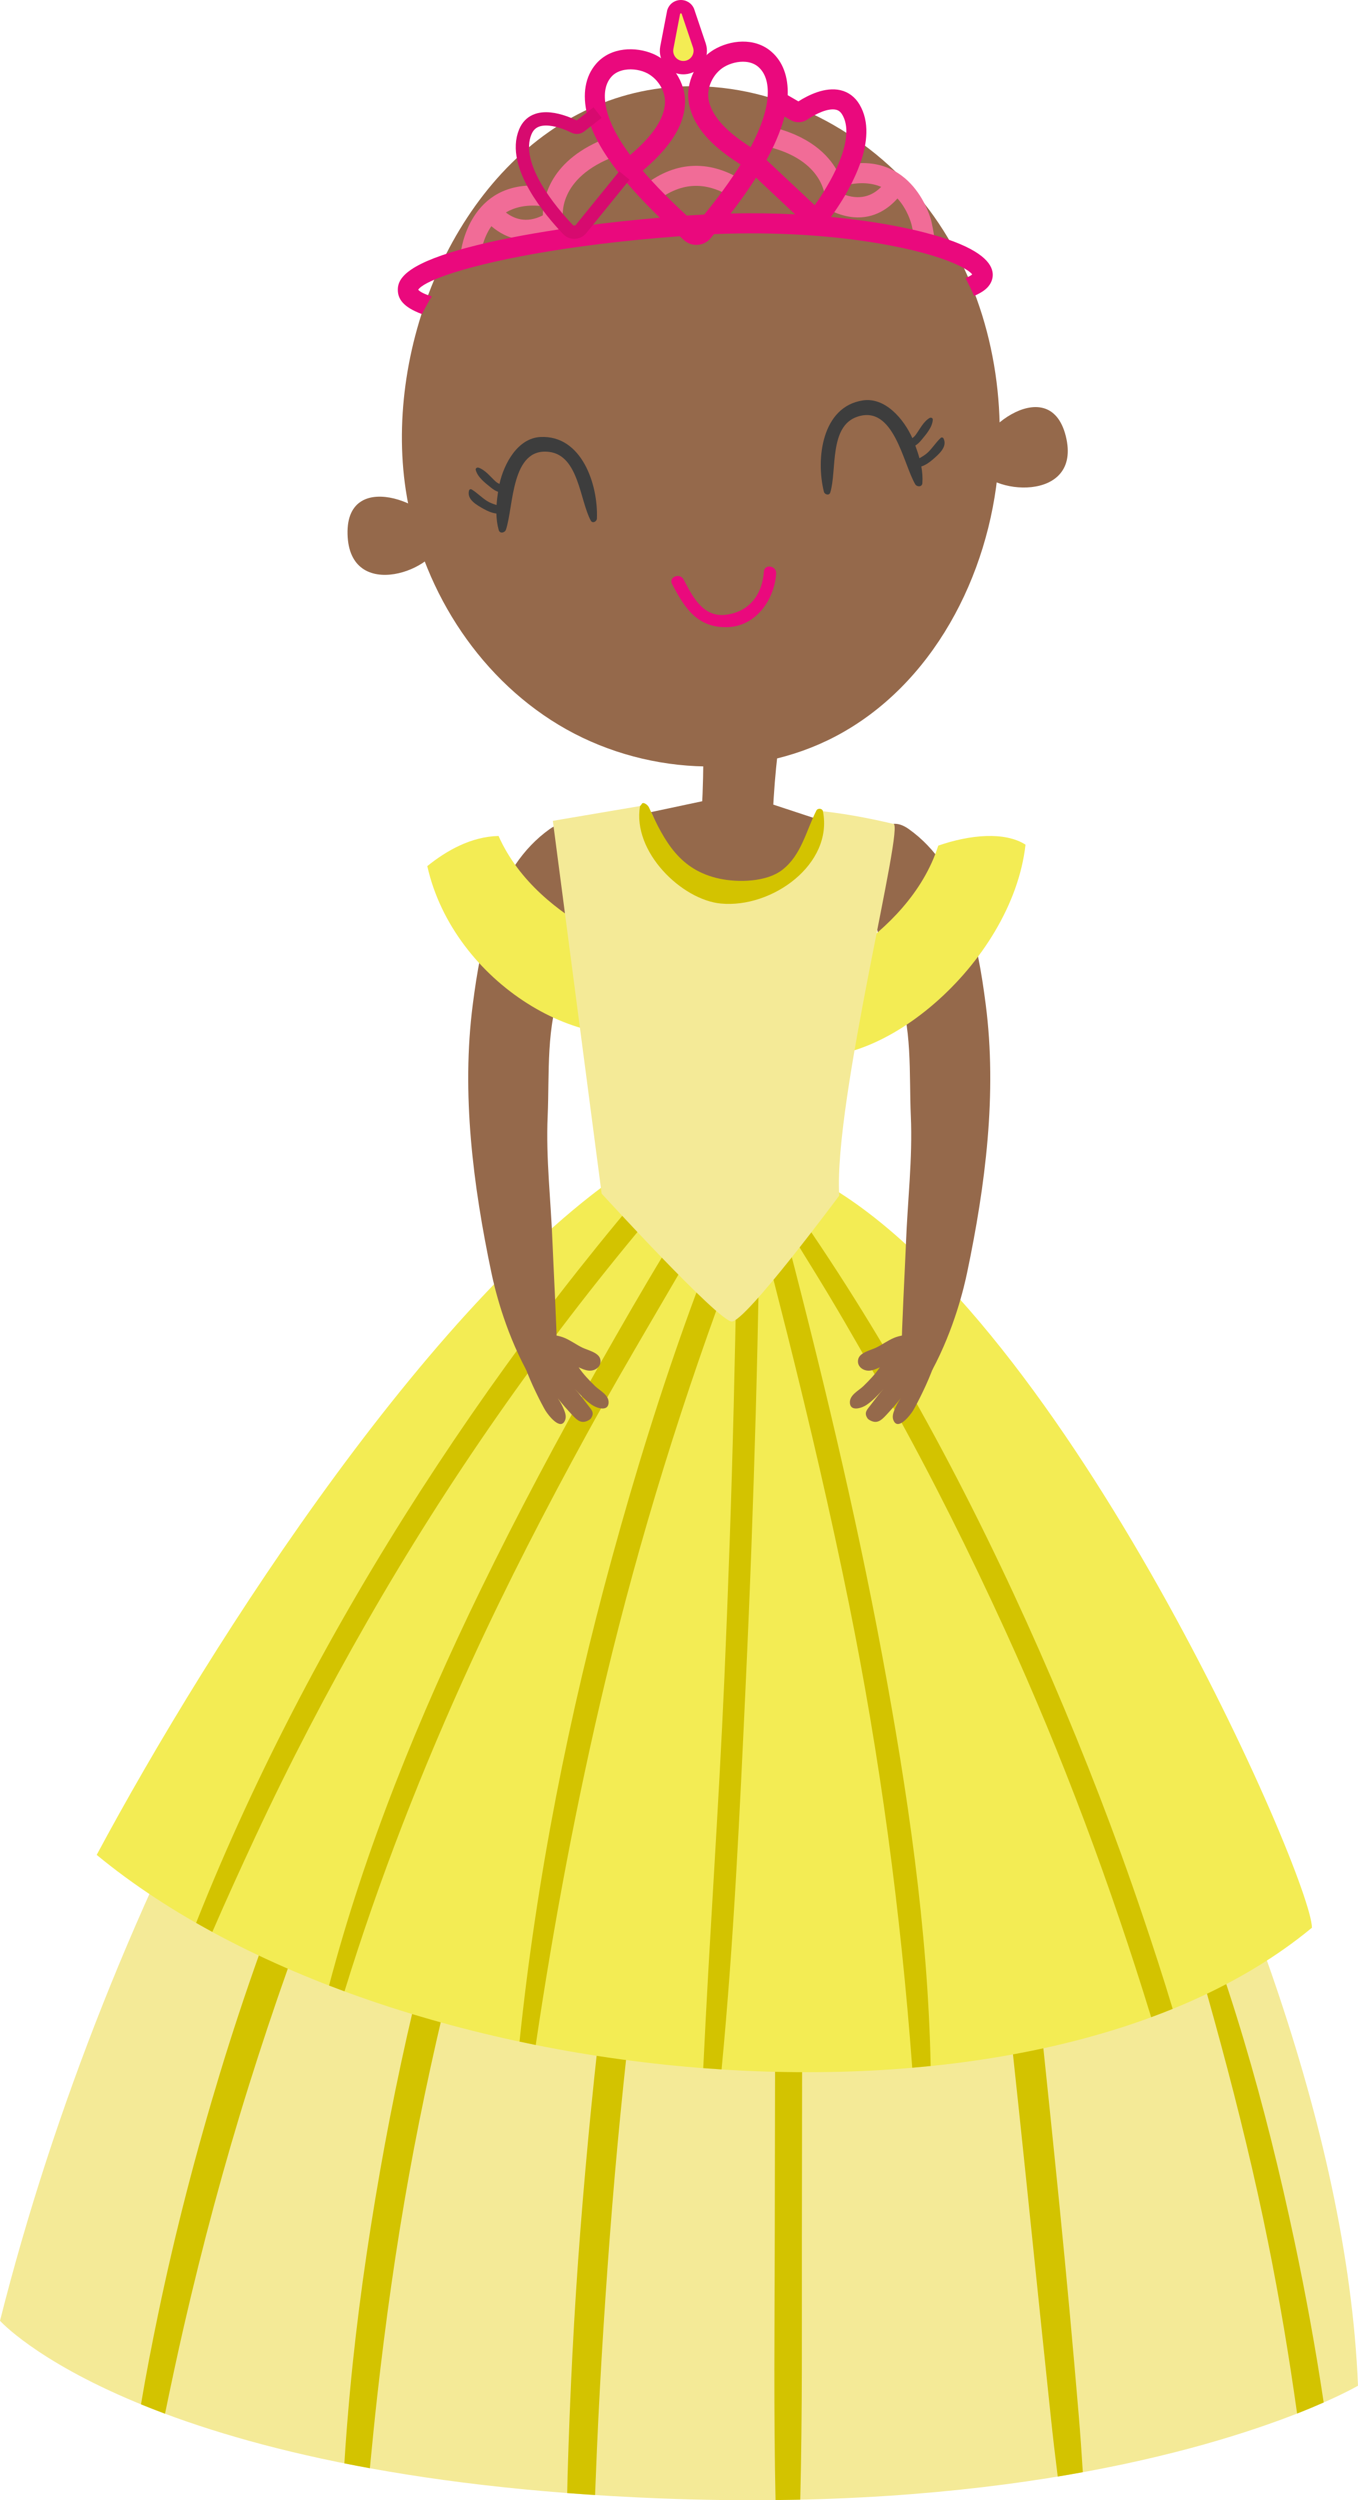 <svg xmlns="http://www.w3.org/2000/svg" xmlns:xlink="http://www.w3.org/1999/xlink" id="Layer_3" x="0px" y="0px" viewBox="0 0 612.696 1127.464" style="enable-background:new 0 0 612.696 1127.464;" xml:space="preserve"><g>	<g>		<path style="fill:#F4EA97;" d="M612.696,1075.824c0,0-5.114,3.012-15.482,7.562c-3.422,1.512-7.421,3.191-11.996,4.986   c-43.077,16.892-137.419,44.179-287.463,38.27C63.378,1117.427,0,1046.538,0,1046.538   c48.267-191.031,153.94-386.138,288.398-522.814c0,0,66.928,5.434,82.026,9.125C401.402,546.795,603.173,842.152,612.696,1075.824   z"></path>	</g></g><g>	<path style="fill:#D3C300;" d="M112.299,940.401c10.997-35.065,23.198-69.723,36.858-103.841  c7.034-17.568,14.507-34.956,22.308-52.197c7.413-16.382,18.157-33.25,21.033-51.179c0.61-3.8-3.741-7.175-6.853-3.989  c-12.633,12.932-19.181,31.729-26.542,47.942c-7.688,16.932-14.977,34.045-21.97,51.275  c-14.105,34.747-26.807,70.126-37.732,106.002c-10.928,35.885-20.387,72.261-28.021,108.991  c-2.817,13.555-5.475,27.156-7.763,40.814c3.453,1.412,7.051,2.827,10.839,4.241c2.719-13.169,5.501-26.325,8.513-39.431  C91.374,1012.46,101.07,976.204,112.299,940.401z"></path>	<path style="fill:#D3C300;" d="M184.59,980.608c5.8-32.006,12.768-63.823,20.739-95.356c3.986-15.772,8.301-31.461,12.857-47.078  c4.626-15.856,10.982-31.843,12.708-48.331c0.488-4.665-6.248-5.861-8.396-2.274c-8.099,13.521-11.964,29.725-16.437,44.731  c-4.879,16.37-9.402,32.846-13.654,49.389c-8.306,32.314-15.261,64.938-21.017,97.8c-5.709,32.588-10.382,65.457-13.444,98.404  c-1.019,10.966-1.911,21.951-2.573,32.947c3.757,0.75,7.578,1.486,11.502,2.2c1.05-10.913,2.126-21.824,3.348-32.719  C173.968,1046.925,178.597,1013.678,184.59,980.608z"></path>	<path style="fill:#D3C300;" d="M275.147,1008.387c2.779-36.774,6.408-73.483,10.778-110.101  c4.342-36.385,11.54-72.832,12.223-109.528c0.073-3.917-5.51-4.466-6.638-0.898c-10.998,34.784-14.341,71.852-18.735,107.93  c-4.459,36.61-8.069,73.322-10.937,110.09c-2.868,36.768-4.685,73.597-5.759,110.46c-0.077,2.637-0.113,5.266-0.166,7.897  c4.123,0.316,8.328,0.606,12.574,0.882c0.084-2.089,0.175-4.177,0.253-6.266C270.12,1081.995,272.368,1045.164,275.147,1008.387z"></path>	<path style="fill:#D3C300;" d="M361.788,1009.432c0.043-31.451,0.085-62.903,0.128-94.354c0.021-15.301,0.041-30.602,0.062-45.902  c0.02-14.958,1.64-32.338-3.969-46.465c-0.799-2.012-3.282-2.002-4.084,0c-5.362,13.385-4.086,29.716-4.112,43.915  c-0.03,16.151-0.06,32.302-0.09,48.452c-0.058,31.452-0.117,62.903-0.175,94.354c-0.073,39.283-0.501,78.654,0.358,117.964  c3.758-0.042,7.476-0.103,11.151-0.186C362.035,1087.965,361.735,1048.654,361.788,1009.432z"></path>	<path style="fill:#D3C300;" d="M478.066,995.12c-3.13-31.352-6.374-62.693-9.715-94.023c-1.626-15.247-3.295-30.487-5.073-45.716  c-1.836-15.732-3.142-31.724-8.151-46.802c-1.525-4.591-7.717-3.518-8.142,1.102c-1.405,15.265,0.72,30.499,2.333,45.7  c1.617,15.243,3.293,30.479,4.962,45.716c3.432,31.33,6.749,62.671,9.969,94.023c3.221,31.367,6.487,62.727,9.772,94.088  c0.966,9.224,2.048,18.411,3.199,27.581c3.859-0.637,7.63-1.294,11.32-1.967c-0.518-8.528-1.114-17.062-1.833-25.614  C484.065,1057.82,481.194,1026.464,478.066,995.12z"></path>	<path style="fill:#D3C300;" d="M597.214,1083.386c-3.422,1.512-7.421,3.191-11.996,4.986c-3.627-25.851-7.934-51.612-13.086-77.194  c-12.112-60.148-29.119-119.028-46.806-177.728c-0.743-2.448,3.166-4.191,4.204-1.769c24.531,57.354,41.526,117.771,54.458,178.727  C589.113,1034.606,593.561,1058.919,597.214,1083.386z"></path></g><g>	<g>		<path style="fill:#F3EC54;" d="M43.625,836.45c51.857-96.738,154.373-256.049,244.773-312.726c0,0,66.928,5.437,82.024,9.127   c111.072,61.365,221.487,314.357,221.487,336.44C465.945,973.586,175.561,945.39,43.625,836.45z"></path>	</g></g><g>	<path style="fill:#D3C300;" d="M264.835,646.536c18.505-33.705,38.578-66.486,57.484-99.955c3.477-6.156,7.227-12.27,9.827-18.835  c-2.684-0.276-5.374-0.545-8.029-0.805c-3.166,4.096-5.922,8.532-8.766,12.902c-5.443,8.364-10.53,16.969-15.704,25.502  c-9.966,16.437-19.536,33.119-29.013,49.841c-18.943,33.423-37.04,67.331-53.849,101.88  c-27.843,57.228-52.083,116.69-68.324,178.306c2.308,0.89,4.635,1.758,6.97,2.619c15.67-50.851,35.184-100.618,57.311-148.814  C228.754,714.299,246.368,680.171,264.835,646.536z"></path>	<path style="fill:#D3C300;" d="M165.698,731.146c36.463-63.691,78.688-124.066,125.852-180.285  c7.002-8.346,14.717-16.513,22.14-24.915c-4.762-0.443-9.173-0.838-12.938-1.168c-1.643,1.9-3.277,3.795-4.896,5.664  c-11.965,13.807-23.585,27.911-34.925,42.235c-22.494,28.413-43.707,57.827-63.664,88.074  C157.261,721.386,122.144,785.7,94.283,852.827c-1.971,4.749-3.898,9.514-5.795,14.291c2.41,1.379,4.848,2.738,7.313,4.077  c6.238-14.371,12.742-28.631,19.356-42.83C130.581,795.254,147.552,762.842,165.698,731.146z"></path>	<path style="fill:#D3C300;" d="M340.984,636.734c0.568-20.423,1.029-40.849,1.407-61.276c0.132-7.116,0.431-14.328,0.582-21.552  c4.164,15.98,8.284,31.972,12.298,47.991c10.074,40.197,19.491,80.562,27.733,121.176c14.054,69.249,23.359,139.024,28.571,209.365  c2.782-0.239,5.554-0.497,8.315-0.78c-1.231-61.921-10.489-123.875-21.748-184.529c-12.38-66.689-28.39-132.673-45.593-198.29  c6.759,11.669,14.097,23.035,21.015,34.582c9.803,16.363,19.223,32.961,28.503,49.625c18.57,33.351,35.599,67.51,51.473,102.22  c25.88,56.589,47.573,114.937,65.837,174.379c3.276-1.207,6.521-2.448,9.712-3.747c-4.312-14.335-8.975-28.573-13.77-42.746  c-12.127-35.847-25.814-71.151-40.763-105.914c-30.05-69.876-65.663-138.288-108.372-201.308  c-5.722-8.443-11.521-16.712-18.193-24.439c-0.007-0.008-0.015-0.013-0.022-0.021c-0.182-0.686-0.363-1.372-0.545-2.058  c-4.401-0.515-9.079-1.024-13.805-1.515c-0.249,2.141-0.452,4.29-0.612,6.445c-7.401,18.122-14.415,36.402-21.116,54.794  c-13.543,37.176-25.271,75.047-35.733,113.198c-19.6,71.474-34.117,144.567-41.762,218.322c2.432,0.518,4.866,1.033,7.31,1.523  c8.187-55.093,18.456-109.89,31.372-164.048c15.536-65.14,35.498-129.246,59.248-191.872c-0.008,2.221-0.023,4.437-0.057,6.644  c-0.316,20.427-0.739,40.853-1.246,61.276c-1.013,40.846-2.429,81.683-4.201,122.503c-2.547,58.67-6.762,117.273-9.533,175.931  c2.757,0.213,5.512,0.403,8.267,0.579c5.541-57.827,8.207-115.967,10.9-173.959C338.356,718.417,339.848,677.58,340.984,636.734z"></path></g><g>	<g>		<path style="fill:#95694B;" d="M266.414,48.757c14.433-6.539,30.46-10.13,47.89-9.878c40.947,0.593,80.27,22.775,104.795,55.571   c24.525,32.795,34.716,75.213,31.329,116.024c-4.088,49.249-29.742,98.613-73.488,121.6   c-38.551,20.257-87.578,17.266-124.884-5.203c-37.306-22.469-62.483-62.95-68.995-106.01   C173.225,155.821,205.736,76.245,266.414,48.757z"></path>	</g></g><g>	<g>		<g>			<path style="fill:#EA097D;" d="M303.219,263.344c5.647,10.84,11.36,19.703,24.725,19.471    c13.012-0.226,21.404-12.244,22.237-24.145c0.251-3.582-5.279-4.522-5.532-0.918c-0.724,10.344-6.558,18.2-17.24,19.481    c-10.251,1.229-15.007-8.313-18.952-15.887C306.808,258.179,301.551,260.141,303.219,263.344L303.219,263.344z"></path>		</g>	</g></g><g>	<g>		<path style="fill:#95694B;" d="M349.646,410.612c-24.404,23.861-37.565,3.714-37.303-1.783   c7.423-50.096,4.376-91.561,4.376-91.561l37.303,1.783C354.021,319.051,345.182,361.026,349.646,410.612z"></path>	</g></g><g>	<g>		<path style="fill:#95694B;" d="M270.445,371.153l46.401-9.846l32.051,1.532l48.121,15.863c0,0-50.307,51.206-51.594,52.571   c-1.288,1.366-47.168,8.968-47.168,8.968L270.445,371.153z"></path>	</g></g><g>	<g>		<path style="fill:#95694B;" d="M480.87,196.711c7.563,30.415-35.606,26.448-40.068,13.064   C436.339,196.391,473.306,166.297,480.87,196.711z"></path>	</g></g><g>	<g>		<path style="fill:#95694B;" d="M156.8,240.876c0.789,31.331,41.353,16.038,42.099,1.949   C199.645,228.736,156.011,209.544,156.8,240.876z"></path>	</g></g><path style="fill:#3D3D3D;" d="M425.741,197.82c-0.264-0.567-0.884-0.756-1.366-0.301c-2.072,1.956-3.575,4.382-5.634,6.394 c-1.18,1.153-2.548,1.944-3.908,2.729c-0.53-1.934-1.17-3.842-1.865-5.718c1.059-0.624,1.977-1.56,2.78-2.535 c2.098-2.548,4.941-5.742,5.101-9.174c0.035-0.749-0.858-1.053-1.416-0.74c-2.759,1.547-4.436,5.085-6.258,7.575 c-0.481,0.657-0.994,1.115-1.537,1.526c-3.91-8.715-12.312-18.551-22.35-17.014c-18.453,2.825-21.27,26.249-17.568,41.176 c0.323,1.301,2.4,1.909,2.88,0.338c3.046-9.96-0.597-29.805,12.141-34.137c16.503-5.612,20.635,20.894,26.171,30.41 c0.771,1.325,3.11,1.361,3.242-0.482c0.183-2.536-0.03-5.041-0.477-7.51c1.92-0.618,3.758-1.915,5.136-3.124 C423.396,204.967,427.519,201.635,425.741,197.82z"></path><path style="fill:#3D3D3D;" d="M211.575,221.31c0.145-0.609,0.714-0.918,1.278-0.57c2.423,1.498,4.384,3.572,6.806,5.129 c1.388,0.892,2.887,1.391,4.377,1.887c0.129-2.001,0.372-3.999,0.676-5.976c-1.163-0.398-2.251-1.13-3.233-1.923 c-2.568-2.074-5.996-4.629-6.844-7.959c-0.185-0.727,0.628-1.204,1.238-1.01c3.014,0.959,5.37,4.087,7.656,6.159 c0.603,0.547,1.198,0.892,1.813,1.185c2.075-9.324,8.324-20.65,18.466-21.166c18.644-0.948,26.12,21.428,25.5,36.795 c-0.054,1.34-1.966,2.354-2.753,0.911c-4.989-9.143-5.417-29.315-18.767-30.993c-17.295-2.174-16.005,24.621-19.511,35.057 c-0.488,1.453-2.772,1.96-3.273,0.181c-0.69-2.447-0.985-4.944-1.045-7.452c-2.005-0.219-4.066-1.119-5.66-2.026 C215.311,227.839,210.602,225.405,211.575,221.31z"></path><path style="fill:#95694B;" d="M274.545,633.04c0.021-0.128,0.036-0.262,0.046-0.404c0.239-3.588-3.981-5.505-6.131-7.609 c-2.676-2.619-5.294-5.329-7.39-8.447c1.417,0.643,2.861,1.294,4.406,1.48c3,0.36,6.2-1.874,5.333-5.225 c-0.764-2.953-5.666-3.975-8.034-5.117c-2.775-1.338-5.268-3.23-8.11-4.419c-2.436-1.019-5.913-1.568-8.574-1.433 c-3.329,0.169-6.244,2.96-8.476,5.157c-0.561,0.552-1.132,1.128-1.432,1.856c-0.284,0.688-0.302,1.457-0.232,2.198 c0.269,2.871-0.359,2.278,0.846,4.898c2.385,7.215,7.838,17.736,9.305,20.137c1.217,1.993,6.981,9.549,8.921,4.112 c0.49-1.374,0.072-2.897-0.461-4.255c-0.756-1.927-1.741-3.765-2.927-5.462c2.07,2.683,4.333,5.21,6.642,7.688 c2.227,2.391,4.21,4.136,7.551,2.101c0.305-0.186,0.599-0.404,0.799-0.7c1.799-2.65,0.095-4.011-1.553-6.184 c-1.844-2.431-3.684-4.871-5.744-7.125c2.351,2.571,4.778,5.198,7.656,7.195C269.018,634.891,273.96,636.596,274.545,633.04z"></path><g>	<g>		<g>			<path style="fill:#95694B;" d="M251.139,606.12c-0.374,2.887-1.086,5.954-3.246,7.906c-2.029,1.834-7.71,3.477-10.417,3.869    c-10.145-18.942-14.466-37.759-15.771-43.974c-8.255-39.33-13.6-80.763-8.392-121.029c3.616-27.956,10.014-61.457,34.701-79.027    c10.523-7.49,16.255,4.18,17.062,14.662c1.499,19.476-3.989,38.58-11.51,56.365c-7.34,17.359-5.638,39.545-6.471,58.359    c-0.85,19.218,1.49,38.372,2.201,57.554C249.576,568.312,251.427,603.894,251.139,606.12z"></path>		</g>	</g>	<g>		<g>			<path style="fill:#95694B;" d="M406.897,606.12c0.374,2.887,1.086,5.954,3.246,7.906c2.029,1.834,7.71,3.477,10.417,3.869    c10.145-18.942,14.466-37.759,15.771-43.974c8.255-39.33,13.6-80.763,8.392-121.029c-3.616-27.956-10.014-61.457-34.701-79.027    c-10.523-7.49-16.255,4.18-17.062,14.662c-1.499,19.476,3.989,38.58,11.51,56.365c7.34,17.359,5.638,39.545,6.471,58.359    c0.85,19.218-1.49,38.372-2.201,57.554C408.46,568.312,406.609,603.894,406.897,606.12z"></path>		</g>	</g></g><path style="fill:#95694B;" d="M383.491,633.04c-0.021-0.128-0.036-0.262-0.046-0.404c-0.239-3.588,3.981-5.505,6.131-7.609 c2.676-2.619,5.294-5.329,7.39-8.447c-1.417,0.643-2.861,1.294-4.406,1.48c-3,0.36-6.2-1.874-5.333-5.225 c0.764-2.953,5.666-3.975,8.034-5.117c2.775-1.338,5.268-3.23,8.11-4.419c2.436-1.019,5.913-1.568,8.574-1.433 c3.329,0.169,6.244,2.96,8.476,5.157c0.561,0.552,1.132,1.128,1.432,1.856c0.284,0.688,0.302,1.457,0.232,2.198 c-0.269,2.871,0.359,2.278-0.845,4.898c-2.385,7.215-7.839,17.736-9.305,20.137c-1.217,1.993-6.981,9.549-8.921,4.112 c-0.49-1.374-0.072-2.897,0.461-4.255c0.756-1.927,1.741-3.765,2.927-5.462c-2.07,2.683-4.333,5.21-6.642,7.688 c-2.227,2.391-4.21,4.136-7.551,2.101c-0.305-0.186-0.599-0.404-0.799-0.7c-1.799-2.65-0.095-4.011,1.553-6.184 c1.844-2.431,3.684-4.871,5.744-7.125c-2.351,2.571-4.778,5.198-7.656,7.195C389.018,634.891,384.076,636.596,383.491,633.04z"></path><g>	<g>		<g>			<path style="fill:#F3EC54;" d="M192.783,390.566c8.624-6.947,19.712-13.313,32.149-13.588    c18.283,41.147,72.544,55.519,72.544,55.519s16.098,17.27,3.771,30.071C265.047,478.629,204.645,443.566,192.783,390.566z"></path>		</g>	</g>	<g>		<g>			<path style="fill:#F3EC54;" d="M462.69,380.897c-9.324-5.975-25.058-4.541-39.365,0.431    c-13.732,42.881-66.123,63.029-66.123,63.029s-14.138,18.907-0.501,30.303C394.422,486.717,456.621,434.868,462.69,380.897z"></path>		</g>	</g></g><g>	<g>		<path style="fill:#F4EA97;" d="M291.247,363.061c6.067,2.995,7.971,38.834,45.343,36.48c17.309-1.091,24.761-15.585,34.701-33.692   c12.447,1.315,25.514,4.176,31.685,5.672c5.77-1.622-26.958,125.076-24.334,167.636c0,0-42.339,57.064-48.535,56.768   c-6.196-0.296-58.658-57.675-58.658-57.675l-22.025-168.101L291.247,363.061z"></path>	</g></g><g>	<g>		<g>			<path style="fill:#D3C300;" d="M288.78,363.479c-3.587,20.639,18.806,42.29,36.435,43.97c23.161,2.208,50.767-17.739,46.076-41.6    c-0.272-1.384-2.363-1.523-2.965-0.333c-4.701,9.29-6.768,20.085-15.386,26.754c-7.15,5.533-19.986,5.76-28.351,3.959    c-17.816-3.836-24.728-16.626-31.815-32.165c-0.552-1.211-2.704-2.666-3.236-1.506    C289.414,362.828,288.78,363.479,288.78,363.479z"></path>		</g>	</g></g><g>	<path style="fill:#F16C97;" d="M277.825,70.362l-3.13-8.483c-26.803,9.887-29.776,27.792-29.778,35.231  c-7.643,3.919-13.383,1.304-16.675-1.297c3.754-2.236,8.728-3.554,15.332-2.96c0.015,0.001,0.033,0.003,0.048,0.004l0.821-9.006  c-0.022-0.002-0.041-0.004-0.063-0.006c-32.828-2.95-36.444,29.656-36.476,29.986l9,0.892c0.05-0.509,0.771-6.946,4.789-12.728  c3.038,2.613,7.74,5.61,13.766,6.151c4.77,0.429,10.365-0.684,16.6-4.743l2.499-1.677l-0.522-2.946  C253.902,98.027,251.074,80.231,277.825,70.362z"></path>	<path style="fill:#F16C97;" d="M420.117,99.416c-0.077-0.322-8.075-32.181-40.258-24.764l2.032,8.813  c6.509-1.504,11.642-0.896,15.674,0.799c-2.879,2.994-8.214,6.42-16.32,3.61c-0.333-2.728-1.267-6.814-3.796-11.256  c-3.831-6.728-12.239-15.597-30.535-19.646l-1.954,8.83c27.84,6.16,27.444,24.174,27.416,24.896l-0.181,3.05l2.762,1.306  c3.682,1.739,7.051,2.63,10.114,2.905c9.643,0.867,16.232-4.374,19.833-8.457c4.481,4.896,6.119,10.803,6.415,12.002  c0.013,0.054,1.294,5.513,1.564,9.488l9.022-0.611C421.584,105.656,420.179,99.677,420.117,99.416z"></path>	<path style="fill:#F16C97;" d="M295.376,91.388l-5.748-6.981c14.197-11.692,29.896-12.751,45.397-3.071l-4.79,7.671  C318.003,81.368,306.599,82.148,295.376,91.388z"></path>	<path style="fill:#EA097D;" d="M423.979,106.767c-0.832-0.247-1.69-0.512-2.587-0.758c-2.897-0.83-6.097-1.654-9.639-2.452  c-2.123-0.474-4.362-0.954-6.723-1.422c-6.943-1.377-17.183-3.061-30.134-4.297c0.478-0.658,0.976-1.374,1.513-2.141  c1.519-2.192,3.246-4.843,4.973-7.784c0.886-1.554,1.785-3.179,2.652-4.869c1.449-2.851,2.802-5.863,3.922-8.953  c0.071-0.181,0.142-0.361,0.201-0.535c3.167-9.012,4.238-18.607-0.329-26.377c-2.022-3.442-5.033-5.699-8.704-6.529  c-6.865-1.545-14.421,2.221-18.903,5.069l-4.831-2.8c0.288-8.319-2.156-15.034-7.243-19.513c-7.684-6.78-18.884-5.277-26.046-1.013  c-1.195,0.709-2.312,1.54-3.346,2.442c-2.41,2.12-4.362,4.738-5.76,7.628l-0.013,0.006c-2.213,4.489-3.052,9.632-2.102,14.48  c1.34,6.797,5.315,12.54,10.324,17.38c3.926,3.8,8.497,7.052,12.928,9.858c-0.996,1.593-2.056,3.218-3.162,4.881  c-1.636,2.444-3.394,4.933-5.282,7.486c-2.431,3.308-5.094,6.699-7.938,10.181c-2.027,0.107-4.047,0.227-6.106,0.366  c-0.607,0.045-1.2,0.083-1.788,0.133c-3.475-3.186-6.698-6.288-9.669-9.273c-2.275-2.268-4.402-4.497-6.368-6.662  c-1.36-1.467-2.642-2.908-3.854-4.336c0.678-0.58,1.337-1.134,1.958-1.701c2.675-2.365,5.033-4.718,7.076-7.026  c6.327-7.201,9.64-14.173,10.043-21.162c0.29-4.918-1.22-9.889-4.01-14.062L305.024,33c-1.791-2.655-4.105-5.001-6.794-6.772  c-1.142-0.769-2.354-1.423-3.625-1.967c-7.669-3.256-18.977-3.231-25.672,4.525c-4.918,5.693-6.297,13.667-3.978,23.074  c0.167,0.691,0.353,1.388,0.572,2.085c0.971,3.177,2.38,6.489,4.254,9.957c1.333,2.512,2.93,5.102,4.76,7.77  c0.592,0.865,1.211,1.75,1.862,2.635c1.385,1.905,2.88,3.837,4.51,5.814l0.006,0.013c4.614,5.666,10.202,11.668,16.777,18.034  c-11.928,1.011-23.482,2.256-34.416,3.707l-0.013,0.006c-2.556,0.339-5.061,0.684-7.539,1.049  c-1.285,0.173-2.543,0.365-3.802,0.557c-7.481,1.133-14.582,2.351-21.231,3.665l-0.013,0.006  c-3.751,0.725-7.353,1.488-10.793,2.284c-0.665,0.154-1.317,0.302-1.95,0.456c-1.879,0.436-3.654,0.886-5.352,1.329  c-1.562,0.392-3.054,0.797-4.468,1.195c-25.727,7.228-28.962,13.775-28.62,18.861c0.228,3.337,2.076,7.108,10.868,10.353  c0.789-1.554,1.604-3.09,2.465-4.599c0.64-1.142,1.307-2.264,1.986-3.36c-3.225-1.004-5.283-2.026-6.134-3.022  c1.151-1.767,5.42-4.072,12.684-6.612c17.814-6.186,53.609-13.66,105.283-17.52c0.67,0.601,1.309,1.202,1.992,1.797  c1.36,1.209,3.012,1.934,4.78,2.084c0.439,0.039,0.891,0.04,1.342,0.008c2.259-0.159,4.313-1.182,5.786-2.916  c0.549-0.645,1.06-1.27,1.596-1.908c27.553-1.173,55.192,0.546,78.795,4.971c15.647,2.924,25.717,6.337,31.541,9.126  c3.464,1.644,5.424,3.085,6.152,4.061c-0.459,0.406-1.337,0.973-3.035,1.642c1.371,2.622,2.678,5.308,3.895,8.04  c2.867-1.203,4.934-2.556,6.272-4.078c1.939-2.224,2.226-4.463,2.124-5.96C447.572,118.742,442.74,112.54,423.979,106.767z   M328.304,58.547c-0.297-0.272-0.574-0.537-0.857-0.814c-0.87-0.84-1.689-1.706-2.456-2.598c-0.226-0.258-0.445-0.536-0.657-0.801  c-0.251-0.31-0.496-0.607-0.722-0.93c-0.29-0.388-0.573-0.794-0.837-1.195c-0.226-0.323-0.432-0.672-0.631-1.008  c-0.084-0.135-0.174-0.284-0.245-0.426c-1.03-1.776-1.764-3.636-2.149-5.572c-1.09-5.552,1.912-12.015,6.983-15.042  c2.713-1.61,6.341-2.58,9.683-2.279c2.143,0.19,4.162,0.909,5.748,2.311c3.397,2.999,4.759,7.899,4.06,14.584  c-0.065,0.645-0.157,1.303-0.28,1.994c-0.052,0.348-0.111,0.684-0.182,1.026c-0.065,0.355-0.136,0.697-0.221,1.045  c-0.85,3.858-2.346,8.103-4.475,12.663c-0.194,0.42-0.388,0.839-0.595,1.264c-0.556,1.18-1.158,2.367-1.799,3.573  c-0.452-0.291-0.922-0.588-1.38-0.892c-0.748-0.498-1.515-1.002-2.27-1.545c-0.419-0.291-0.819-0.575-1.225-0.873  C331.895,61.643,330.025,60.156,328.304,58.547z M273.735,49.708c-1.612-6.533-0.921-11.586,2.032-15.009  c2.417-2.785,6.413-3.696,10.24-3.362c1.794,0.17,3.543,0.605,5.058,1.252c5.438,2.304,9.283,8.305,8.953,13.951  c-0.402,6.731-5,13.908-14.084,21.951c-0.523,0.471-1.066,0.934-1.628,1.424C278.701,62.389,275.212,55.68,273.735,49.708z   M329.663,96.277c4.35-5.635,8.178-11.026,11.431-16.178l17.643,16.57C349.883,96.212,340.151,96.032,329.663,96.277z   M368.257,91.569c-0.239,0.329-0.465,0.651-0.692,0.974l-21.75-20.408c1.003-1.838,1.941-3.644,2.782-5.418  c0.602-1.219,1.152-2.412,1.663-3.618c0.343-0.8,0.686-1.6,0.997-2.399c0.317-0.787,0.602-1.574,0.887-2.361  c0.725-1.974,1.321-3.916,1.802-5.799l2.838,1.649c2.296,1.339,5.213,1.239,7.416-0.262c3.953-2.68,9.416-5.242,12.933-4.463  c1.239,0.286,2.141,0.996,2.901,2.295c0.135,0.239,0.271,0.478,0.393,0.723c0.167,0.336,0.315,0.665,0.444,1.02l0.032,0.065  c0.116,0.297,0.212,0.587,0.302,0.897c0.052,0.168,0.096,0.323,0.135,0.497c0.058,0.181,0.096,0.355,0.128,0.549  c0.051,0.168,0.084,0.361,0.109,0.542c0.064,0.323,0.122,0.665,0.16,1c0.026,0.245,0.058,0.471,0.064,0.71  c0.013,0.187,0.032,0.387,0.045,0.575c0.05,1.136-0.003,2.323-0.14,3.536c-0.033,0.419-0.091,0.852-0.169,1.278  c-0.176,1.168-0.435,2.362-0.753,3.568c-0.084,0.316-0.169,0.632-0.266,0.955c-0.227,0.807-0.486,1.613-0.771,2.432  c-0.304,0.878-0.648,1.774-0.997,2.658c-0.188,0.464-0.376,0.929-0.582,1.387c-0.291,0.71-0.608,1.4-0.939,2.096  c-1.644,3.528-3.552,6.946-5.472,10.016c-0.931,1.528-1.882,2.953-2.787,4.275C368.729,90.899,368.489,91.228,368.257,91.569z"></path>	<path style="fill:#F3EC54;" d="M303.917,5.494l-3.065,15.977c-0.94,4.899,3.01,9.362,7.987,9.024l0,0  c4.977-0.338,8.287-5.294,6.693-10.021l-5.198-15.415C309.046,2.127,304.797,2.416,303.917,5.494z"></path>	<path style="fill:#EA097D;" d="M307.345,33.484c-2.678-0.241-5.156-1.485-6.976-3.541c-2.2-2.485-3.103-5.779-2.478-9.039  l3.128-16.238c0.754-2.64,3.01-4.464,5.748-4.651c2.739-0.176,5.222,1.319,6.326,3.83l0.097,0.251l5.198,15.415  c1.061,3.146,0.611,6.534-1.233,9.294c-1.844,2.76-4.801,4.472-8.113,4.697C308.471,33.541,307.904,33.534,307.345,33.484z   M306.844,6.238l-3.031,15.8c-0.271,1.409,0.12,2.835,1.071,3.909c0.951,1.076,2.323,1.641,3.751,1.539  c1.432-0.096,2.71-0.837,3.508-2.03c0.797-1.193,0.992-2.66,0.533-4.021l-5.14-15.243c-0.051-0.084-0.142-0.177-0.359-0.162  C306.965,6.044,306.883,6.147,306.844,6.238z"></path>	<path style="fill:none;stroke:#D70A6F;stroke-width:6;stroke-miterlimit:10;" d="M269.612,50.761l-7.853,6.126  c-0.744,0.58-1.751,0.678-2.597,0.259c-4.349-2.15-17.916-7.851-22.16,2.307c-6.291,15.054,11.686,36.105,19.235,44.024  c1.649,1.73,4.44,1.607,5.945-0.249l19.528-24.086"></path>	<g>		<path style="fill:none;" d="M346.218,44.776c0.709-6.684-0.654-11.592-4.05-14.588c-1.585-1.397-3.61-2.113-5.754-2.305   c-3.34-0.3-6.969,0.665-9.685,2.283c-5.072,3.022-8.072,9.485-6.978,15.035c1.731,8.792,10.896,16.029,18.918,21.15   C343.017,58.167,345.567,50.914,346.218,44.776z"></path>		<path style="fill:none;" d="M291.068,32.59c-1.524-0.648-3.273-1.085-5.062-1.246c-3.82-0.343-7.827,0.569-10.232,3.354   c-2.959,3.427-3.646,8.474-2.039,15.001c1.471,5.978,4.971,12.686,10.569,20.209c0.562-0.479,1.103-0.947,1.627-1.411   c9.081-8.049,13.689-15.231,14.084-21.955C300.348,40.894,296.501,34.897,291.068,32.59z"></path>		<path style="fill:none;" d="M329.657,96.281c10.492-0.245,20.226-0.064,29.082,0.386l-17.641-16.562   C337.839,85.246,334.019,90.642,329.657,96.281z"></path>		<path style="fill:none;" d="M380.034,51.765c-0.768-1.307-1.664-2.015-2.904-2.296c-3.508-0.784-8.979,1.785-12.932,4.459   c-2.203,1.493-5.116,1.594-7.413,0.26l-2.839-1.652c-1.524,5.973-4.24,12.515-8.124,19.596l21.738,20.41   C375.008,82.185,386.304,62.429,380.034,51.765z"></path>	</g>	<path style="fill:none;" d="M329.657,96.281c10.492-0.245,20.226-0.064,29.082,0.386l-17.641-16.562  C337.839,85.246,334.019,90.642,329.657,96.281z"></path>	<path style="fill:none;" d="M346.218,44.776c0.709-6.684-0.654-11.592-4.05-14.588c-1.585-1.397-3.61-2.113-5.754-2.305  c-3.34-0.3-6.969,0.665-9.685,2.283c-5.072,3.022-8.072,9.485-6.978,15.035c1.731,8.792,10.896,16.029,18.918,21.15  C343.017,58.167,345.567,50.914,346.218,44.776z"></path>	<path style="fill:none;" d="M291.068,32.59c-1.524-0.648-3.273-1.085-5.062-1.246c-3.82-0.343-7.827,0.569-10.232,3.354  c-2.959,3.427-3.646,8.474-2.039,15.001c1.471,5.978,4.971,12.686,10.569,20.209c0.562-0.479,1.103-0.947,1.627-1.411  c9.081-8.049,13.689-15.231,14.084-21.955C300.348,40.894,296.501,34.897,291.068,32.59z"></path>	<path style="fill:none;" d="M380.034,51.765c-0.768-1.307-1.664-2.015-2.904-2.296c-3.508-0.784-8.979,1.785-12.932,4.459  c-2.203,1.493-5.116,1.594-7.413,0.26l-2.839-1.652c-1.524,5.973-4.24,12.515-8.124,19.596l21.738,20.41  C375.008,82.185,386.304,62.429,380.034,51.765z"></path></g></svg>
